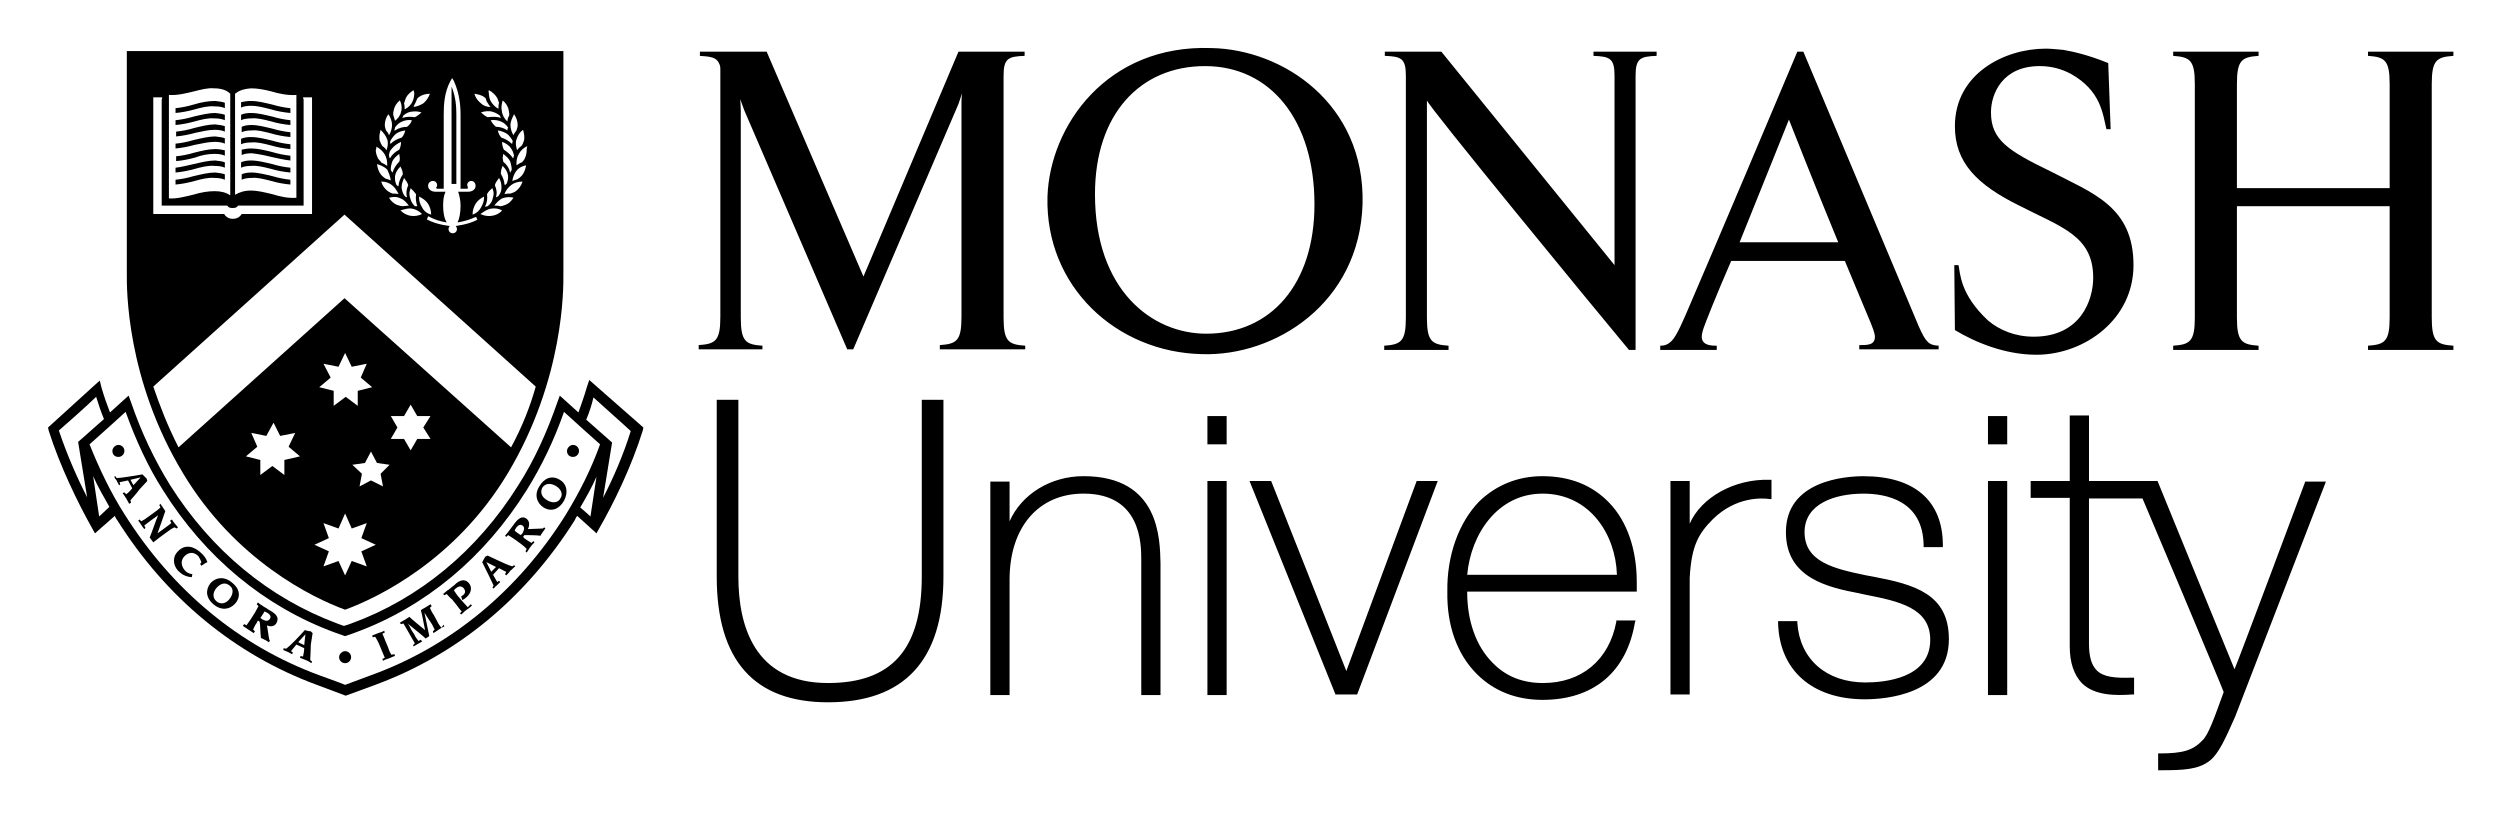 <svg xmlns="http://www.w3.org/2000/svg" role="img" viewBox="-7.99 54.51 415.74 135.99"><title>Monash University logo</title><style>svg {enable-background:new 0 0 400 245}</style><path d="M67.9 73.6c0-1.4-.1-3-.8-4.7v16.2h.8V73.6zm-30.8 5.1c1 .3 2.1.5 3.2.6v-.8c-1-.1-2-.3-3-.6-1.3-.3-2.4-.6-3.6-.6-.6 0-1.2.1-1.6.3v.9c.4-.2 1-.3 1.7-.3 1-.1 2.1.2 3.3.5m0 1.9c1 .2 2.1.5 3.2.6v-.8c-1-.1-2-.3-3-.6-1.2-.3-2.4-.6-3.5-.6-.6 0-1.2.1-1.6.2v.9c.4-.2.9-.3 1.7-.3.9.1 2 .3 3.2.6m0-3.9c1 .3 2.1.5 3.2.6v-.8c-1-.1-2-.3-3-.6-1.3-.3-2.4-.6-3.5-.6-.6 0-1.2.1-1.6.3v.9c.4-.2 1-.3 1.7-.3.9-.1 2 .2 3.2.5m0 5.9c1 .3 2.1.5 3.2.6v-.8c-1-.1-2-.3-3-.6-1.3-.3-2.4-.6-3.6-.6-.6 0-1.2.1-1.6.3v.9c.4-.2 1-.3 1.7-.3 1-.1 2.1.2 3.3.5m0 2c1 .3 2.1.5 3.2.6v-.8c-1-.1-2-.3-3-.6-1.3-.3-2.4-.6-3.5-.6-.6 0-1.2.1-1.6.3v.9c.4-.2 1-.3 1.7-.3.9-.1 2 .2 3.2.5m-9.4-10.4c.7 0 1.2.1 1.7.3v-.9c-.5-.2-1-.2-1.6-.3-1.1 0-2.3.3-3.6.6-1 .3-2 .5-3 .6v.8c1.1-.1 2.1-.3 3.2-.6s2.2-.6 3.3-.5m9.4.5c1 .3 2.1.5 3.2.6v-.8c-1-.1-2-.3-3-.6-1.3-.3-2.4-.6-3.6-.6-.6 0-1.2.1-1.6.3v.9c.4-.2 1-.3 1.7-.3 1-.1 2.1.2 3.3.5m-9.4 1.4c.7 0 1.3.1 1.7.3v-.9c-.5-.2-1-.2-1.6-.3-1.1 0-2.3.3-3.5.6-1 .3-2 .5-3 .6v.8c1.1-.1 2.1-.3 3.2-.6 1-.2 2.1-.5 3.2-.5m0-3.9c.7 0 1.3.1 1.7.3v-.9c-.5-.2-1-.2-1.6-.3-1.1 0-2.3.2-3.6.6-1 .3-2 .5-3 .6v.8c1.1-.1 2.1-.3 3.2-.6s2.2-.6 3.3-.5m0 11.9c.7 0 1.2.1 1.7.3v-.9c-.5-.2-1-.2-1.6-.3-1.1 0-2.3.3-3.6.6-1 .3-2 .5-3 .6v.8c1.1-.1 2.1-.3 3.2-.6s2.2-.6 3.3-.5m0-2c.7 0 1.3.1 1.7.3v-.9c-.5-.2-1-.2-1.6-.3-1.1 0-2.3.3-3.6.6-1 .2-2 .5-3 .6v.8c1.1-.1 2.1-.3 3.2-.6s2.2-.6 3.3-.5m0-4c.7 0 1.3.1 1.7.3v-.9c-.5-.2-1-.2-1.6-.3-1.1 0-2.3.3-3.6.6-1 .3-2 .5-3 .6v.8c1.1-.1 2.1-.3 3.2-.6 1.1-.2 2.2-.5 3.3-.5m0 2c.7 0 1.3.1 1.7.3v-.9c-.5-.1-1-.2-1.6-.2-1.1 0-2.3.3-3.5.6-1 .3-2 .5-3 .6v.8c1.1-.1 2.1-.3 3.2-.6 1-.4 2.1-.6 3.2-.6m9.4-7.4c1 .3 2.1.5 3.2.6v-.8c-1-.1-2-.3-3-.6-1.3-.3-2.4-.6-3.6-.6-.6 0-1.2.1-1.6.2v.9c.4-.2 1-.3 1.7-.3 1 0 2.1.3 3.3.6"/><path d="M85.7 100.3V63H13.1v37.2c0 2-.2 17.3 9.4 33.1 8.6 14.3 21.4 20.6 26.9 22.6 5.5-2 18.4-8.3 27-22.6 9.5-15.8 9.3-31.1 9.3-33m-6.1-20.9c0 .5-.1 1-.3 1.4-.1.3-.3.5-.5.7-.3.1-.6.3-.9.5v-.4c0-.5.1-1 .4-1.5.3-.6.8-1 1.4-1.3-.1.3-.1.4-.1.6m-5.9 9.8c.6-.1 1.3 0 1.8.3-.4.5-1 .8-1.7.9-.6.1-1.3 0-1.9-.3.6-.4 1.1-.8 1.8-.9m-3.1 1v-.1c0-.6.2-1.2.5-1.7s.8-.9 1.4-1.2v.2c0 .6-.2 1.1-.5 1.6-.3.6-.8 1-1.4 1.2m2.4-3.4c.2-.4.5-.7.9-1 .1.3.2.6.2.9 0 .3-.1.6-.2 1s-.4.8-.8 1.1c-.1 0-.3.1-.4.1v-.1c.3-.6.4-1.2.3-2m1.3-1.5c.1-.4.4-.8.7-1.2.3.5.4 1 .4 1.5v.2c0 .5-.2.9-.5 1.3-.1.1-.3.2-.4.2v-.1c.2-.6.1-1.2-.2-1.9m1-1.9c0-.4.1-.9.3-1.3.5.5.8 1 .9 1.6v.4c0 .3-.1.6-.2.9l-.3.3s0-.1-.1-.1c0-.5-.2-1.1-.6-1.8m.4-2c0-.2-.1-.4-.1-.6 0-.2.1-.5.1-.7.5.4 1 .8 1.2 1.4.1.4.2.8.2 1.1v.2c-.1.1-.2.3-.2.4 0 0-.1 0-.1-.1-.1-.6-.5-1.2-1.1-1.7m.1-2c-.2-.4-.3-.9-.3-1.3.6.2 1.2.6 1.5 1.1.3.4.4.8.5 1.2-.1.1-.1.3-.1.4h-.1c-.4-.6-.9-1-1.5-1.4m1.4-1h-.1c-.5-.5-1.1-.8-1.7-1-.3-.3-.5-.7-.6-1.2.6.1 1.2.3 1.7.7.3.3.6.7.8 1.1-.1.1-.1.3-.1.4m-.8-2.2c-.6-.4-1.2-.6-1.9-.6-.4-.3-.6-.6-.9-1.1.7-.1 1.3 0 1.9.3.4.2.7.5 1 .9-.1.2-.1.3-.1.5.1 0 0 0 0 0m-1.2 12.6c-.3-.1-.7-.1-1-.1.4-.5.8-.9 1.3-1.2.6-.2 1.3-.3 1.9-.1-.4.6-.8 1-1.4 1.2-.3.1-.5.2-.8.2m1.7-2.1c-.3 0-.7 0-1 .1.2-.6.6-1.1 1.1-1.5.5-.4 1.2-.6 1.9-.6-.2.7-.6 1.2-1.1 1.6-.3.2-.6.3-.9.4m1.9-3c-.2.2-.4.4-.7.6l-.9.3c.1-.6.3-1.2.7-1.7.4-.5 1-.8 1.6-.9-.1.6-.3 1.2-.7 1.7m.4-6.4c0 .2 0 .5-.1.7-.1.3-.2.6-.4.8-.3.2-.5.4-.7.7-.1-.4-.2-.7-.2-1.1 0-.2 0-.5.1-.7.2-.6.5-1.2 1.1-1.6.1.4.2.8.2 1.2m-2.3-2c0-.6.3-1.2.6-1.8.4.6.6 1.2.6 1.8 0 .3-.1.6-.2.9-.2.3-.4.5-.5.8-.3-.5-.5-1.1-.5-1.7zm-1.3-4.1c.5.4.9 1 1 1.6 0 .2.1.4.1.7v.2c-.2.3-.3.7-.3 1-.5-.4-.8-1-.9-1.5 0-.2-.1-.5-.1-.7 0-.5.1-.9.2-1.3m-.3 2.9s-.1 0 0 0c-.7-.2-1.4-.2-2.2-.1-.4-.2-.8-.5-1.1-.8.6-.2 1.3-.3 1.9-.1.4.1.8.3 1.2.6.1.1.1.2.2.4m-2-4.6c.6.3 1.1.8 1.4 1.3.1.3.2.5.3.8-.1.3-.1.7-.1 1-.6-.3-1-.8-1.3-1.3-.2-.4-.3-.9-.3-1.4-.1-.1 0-.3 0-.4m-.7 1.2l.2.2c.1.3.1.5.3.7.1.2.3.5.5.7-.6 0-1.2-.2-1.6-.6-.5-.4-.9-.9-1.1-1.6.6.1 1.2.2 1.7.6M64 84.6c.4 0 .7.3.7.7 0 .1 0 .2-.1.3-.1.1-.1.3.2.3h1V73.6c0-1.7.1-3.7 1.1-5.6l.3-.5.3.5c.9 2 1.1 4 1.1 5.6v12.3h1c.3 0 .2-.1.2-.3 0-.1-.1-.2-.1-.3 0-.4.3-.7.7-.7.4 0 .7.4.7.8 0 .5-.4 1-1.3 1h-1.6c.2.6.4 1.4.4 2.3 0 1.2-.2 2.2-.5 2.8 1.2-.2 2.1-.5 3-.9h.1l.2.5h-.1c-.8.4-1.5.6-2.4.8 0 0-.7.1-1.1.2.1.1.2.3.2.5 0 .4-.3.7-.7.7-.4 0-.7-.3-.7-.7 0-.2.1-.4.2-.5-.5-.1-1.2-.2-1.2-.2-.9-.2-1.6-.4-2.4-.8L63 91l.2-.5h.1c.9.5 1.8.8 3 1-.4-.6-.6-1.6-.6-2.8 0-.9.1-1.7.4-2.3h-1.6c-.9 0-1.3-.5-1.3-1s.4-.8.8-.8m-2.6 4.2c0 .1 0 .1 0 0H61c-.3-.3-.6-.7-.7-1.1-.1-.3-.2-.6-.2-1 0-.3.1-.6.2-.9.3.3.6.6.9 1-.1.8 0 1.4.2 2m-1.7-13.2c-.7 0-1.4.2-2 .6h-.1c0-.2.1-.3.1-.5.3-.4.6-.7 1-.9.6-.3 1.2-.4 1.8-.3-.1.4-.4.8-.8 1.1m0 11.7s-.1.1 0 0c-.2 0-.3-.1-.4-.2-.3-.4-.4-.8-.5-1.3v-.2c0-.5.2-1 .4-1.5.3.4.6.8.7 1.2-.3.7-.4 1.3-.2 2m-2-3.5c.1-.6.4-1.1.9-1.6.2.4.4.8.4 1.3-.4.6-.7 1.3-.7 1.9l-.1.1-.3-.3c-.1-.3-.2-.6-.2-.9v-.5m-.4-.6s-.1 0 0 0c-.1-.1-.2-.2-.3-.4v-.2c0-.4.1-.8.2-1.1.2-.6.7-1 1.2-1.4 0 .2.1.5.1.7 0 .2 0 .4-.1.6-.5.5-.9 1.1-1.1 1.8m.4-6.3c.4-.4 1-.6 1.7-.7-.1.5-.3.9-.6 1.2-.7.2-1.3.5-1.8 1h-.1V78c.2-.4.5-.8.8-1.1m-.5 2.3c.4-.5.9-.8 1.5-1.1 0 .5-.1.9-.3 1.3-.6.3-1.2.8-1.5 1.4h-.1c0-.1-.1-.3-.1-.4 0-.5.2-.9.5-1.2m-.2 5.3c-.3-.1-.5-.2-.9-.3-.3-.2-.5-.4-.7-.6-.4-.5-.6-1.1-.7-1.8.7.2 1.3.5 1.7.9.3.6.5 1.2.6 1.8m.2.8c.5.4.8.9 1.1 1.5-.3-.1-.7-.1-1-.1-.3-.1-.5-.2-.8-.4-.5-.4-.9-.9-1.1-1.6.7 0 1.3.2 1.8.6m1.4 2.2c.6.2 1 .7 1.4 1.2-.3 0-.7.1-1 .1-.3 0-.6-.1-.9-.2-.6-.2-1.1-.7-1.4-1.2.7-.2 1.3-.2 1.9.1m1.9 1.7c.6.1 1.2.4 1.7.9-.6.3-1.3.4-1.9.3-.6-.1-1.2-.4-1.7-.9.7-.2 1.3-.4 1.9-.3m1.7-.2c-.3-.5-.5-1-.5-1.6v-.2c.6.3 1.1.6 1.5 1.2.3.5.5 1.1.5 1.7v.1c-.7-.2-1.2-.6-1.5-1.2m-1.1-17.4c.1-.2.2-.5.3-.7l.2-.2c.5-.4 1.2-.6 1.9-.6-.2.6-.6 1.2-1.1 1.6-.5.3-1 .5-1.6.6 0-.2.2-.5.3-.7zm-1.6-.8c.3-.6.8-1 1.3-1.3 0 .2.1.3.1.5 0 .5-.1 1-.3 1.4-.2.5-.7 1-1.3 1.3 0-.3 0-.7-.1-1l.3-.9m-.4 2.9c.4-.3.7-.5 1.2-.6.6-.1 1.2-.1 1.8.1-.3.3-.7.6-1.1.8-.7-.1-1.4-.1-2 .1h-.1c.1-.2.2-.3.2-.4m-1.6-.9c.1-.6.5-1.2 1-1.6.2.4.3.8.3 1.2 0 .2 0 .5-.1.7-.1.6-.5 1.1-1 1.5-.1-.3-.2-.7-.3-1v-.2c0-.1 0-.3.1-.6M56 75.3c0-.6.2-1.3.6-1.8.4.6.6 1.2.6 1.8 0 .6-.2 1.2-.5 1.7-.1-.3-.3-.6-.5-.8-.1-.3-.2-.6-.2-.9zm-.7.8c.5.5.9 1 1.1 1.6.1.2.1.5.1.7 0 .4-.1.7-.2 1.1-.2-.3-.4-.5-.7-.7-.2-.3-.3-.5-.4-.8-.1-.2-.1-.5-.1-.7 0-.4.1-.8.2-1.2m-.7 2.8c.6.3 1.1.8 1.4 1.3.2.4.4.9.4 1.5v.4c-.3-.2-.6-.4-.9-.5-.2-.2-.4-.5-.6-.7-.2-.4-.4-.9-.4-1.4.1-.3.1-.4.1-.6m-23.5-8.2v-.6c.5-.4 1.2-.8 2.7-.9 1 0 2.1.2 3.3.5 1.3.4 2.8.7 4.2.6V87.4c-1.4.1-2.7-.2-4-.6-1.3-.3-2.4-.6-3.6-.6-1.1 0-1.9.3-2.6.7V70.7zm-11 0v-.4c1.5.1 2.9-.3 4.2-.6 1.2-.3 2.3-.6 3.3-.5 1.4 0 2.2.4 2.7.9V87c-.7-.5-1.6-.7-2.6-.7-1.1 0-2.3.2-3.6.6-1.3.3-2.7.7-4 .6V70.7m-2.6 0H19l-.1.4v17.6h10.9c.2.3.4.4.9.4s.7-.1.9-.4h10.9V71.2v-.1l-.1-.4h1.5v19.4H32.2c-.3.5-.8.8-1.5.8s-1.2-.4-1.4-.8H17.5V70.7zM39.3 131v2.5l-2-1.5-2 1.5V131l-2.4-.6 1.9-1.6-1-2.3 2.5.5 1.2-2.2 1.1 2.2 2.5-.5-1.1 2.3 1.9 1.6-2.6.6zM53 148.7l-2.5-.9-1.1 2.4-1.1-2.4-2.5.9.9-2.5-2.4-1.1 2.4-1.1-.9-2.5 2.5.9 1.1-2.5 1.1 2.5 2.5-.9-.9 2.5 2.4 1.1-2.4 1.1.9 2.5zM45.8 115l2.5.5 1.1-2.3 1.1 2.3 2.5-.5-1 2.3 1.9 1.6-2.4.6v2.5l-2-1.5-2 1.5v-2.5l-2.4-.6 1.9-1.6-1.2-2.3zm9.9 20.4l-2-1-1.9 1 .4-2.1-1.6-1.5 2.1-.3 1-1.9 1 1.9 2.1.3-1.5 1.5.4 2.1zm7.9-7.9h-2.2l-1.1 1.9-1.1-1.9H57l1.1-1.9-1.1-1.9h2.2l1.1-1.9 1.1 1.9h2.2l-1.2 1.9 1.2 1.9zm13.4 1.4l-27.7-24.8-27.6 24.8c-1.8-3.5-3.1-6.9-4.2-10.1l31.8-28.6 31.8 28.6c-.9 3.2-2.2 6.6-4.1 10.1"/><path d="M90 117.7l-.4 1.2c-.4 1.4-.9 2.8-1.4 4.2l-3.1-2.8-.4 1.1c-1.7 4.9-3.8 9.6-6.5 13.8-6.8 10.9-16.5 18.9-27.8 23 0 0-.8.3-1.2.4-.3-.1-1.1-.4-1.1-.4-11.3-4.2-20.9-12.1-27.8-23-2.6-4.2-4.8-8.8-6.5-13.8l-.4-1.1-.9.8-2.2 2c-.5-1.3-1-2.7-1.4-4.1l-.3-1.2-.9.8-7.7 7 .1.5c1.9 6 4.9 12.1 7.2 16.2l.5.9 3.3-2.9c.1.2.2.5.4.7 8.1 12.9 19.6 22.4 33.2 27.4l4.8 1.8 4.9-1.8c13.6-5 25-14.4 33.2-27.4.1-.2.2-.5.4-.7l3.2 2.9.5-.9c2.3-4 5.3-10.1 7.2-16.2l.1-.5-9-7.9zm-88.2 8.4c.6-.5 5-4.4 6.2-5.6.4 1.3.8 2.5 1.3 3.7L5 128l1.5 9.2c-1.7-3.3-3.4-7.2-4.7-11.1m6.7 14.3l-1-6.7c.8 1.8 1.8 3.5 2.7 5.1-.6.6-1.3 1.2-1.7 1.6m81.7 0c-.4-.4-1-.9-1.7-1.5 1-1.7 1.9-3.3 2.7-5.1l-1 6.6zm-4.1-.3C78.2 152.7 67 162 53.7 166.8c0 0-3.8 1.4-4.3 1.6-.4-.2-4.3-1.6-4.3-1.6-13.3-4.9-24.4-14.1-32.4-26.8-2.3-3.6-4.2-7.6-5.8-11.6.7-.6 4.8-4.3 6-5.4 1.7 4.7 3.7 9.1 6.2 13 7 11.2 16.9 19.4 28.6 23.7l1.7.6 1.7-.6c11.7-4.3 21.5-12.5 28.5-23.7 2.5-4 4.6-8.4 6.2-13 1.2 1.1 5.3 4.8 6 5.4-1.5 4.2-3.5 8.1-5.7 11.7m6.2-2.8l1.5-9.2-4.3-3.8c.5-1.2.9-2.4 1.2-3.7 1.3 1.2 5.6 5 6.2 5.6-1.2 3.9-2.9 7.8-4.6 11.1"/><path d="M15.2 135.9l1.3-1.4-.1-.4-.7-.7c-1.3.2-3.4.6-4.3.6l-.2-.3-.2.1c.1.2.2.4.4.6.1.3.3.5.4.8l.2-.1-.1-.4 1.4-.3.7 1.3c-.2.3-.7.8-1 1l-.3-.3-.3.1.6.9c.2.3.3.6.5.9l.3-.2-.1-.4c.1-.1 1-1.1 1.5-1.8m-1.5-1.6l1.7-.4-1.2 1.3-.5-.9zm7.7 8.1l.2-.2c-.2-.2-.3-.4-.5-.6-.2-.2-.3-.4-.5-.7l-.3.2.2.4c-.6.5-2.3 1.7-2.3 1.7.4-1.1.9-2.5 1.3-3.7-.1-.2-.3-.4-.4-.6-.1-.2-.3-.4-.4-.6l-.2.2.2.4c-.3.3-.6.5-1 .8l-1.1.8c-.4.3-.7.5-1.1.7l-.3-.3-.2.2c.2.2.3.4.5.7.1.2.3.4.5.7l.2-.2-.2-.4c.6-.5 1.6-1.2 2.3-1.7-.5 1.2-.9 2.5-1.4 3.7.1.1.2.3.3.4.1.1.2.3.3.4.4-.3.8-.6 1.3-1l1.1-.8c.4-.3.7-.5 1.1-.7l.4.2zm.3 3.7c-1.1 1-.9 2.4-.1 3.3.6.6 1.2 1 2.3 1.1l.1-.5c-.6-.1-1-.3-1.3-.7-.6-.7-.7-1.7.1-2.4.8-.7 1.6-.5 2.2.1.2.3.4.7.5 1l-.2.3.2.3c.3-.2.7-.5 1-.6-.2-.6-.5-1-.9-1.4-1.3-1.3-2.8-1.6-3.9-.5m8.9 5.3c-1.3-1.1-2.7-.9-3.6.1-.9 1.2-.7 2.5.5 3.5 1.3 1.1 2.7.9 3.6-.1 1-1.1.8-2.5-.5-3.5m-.4 2.7c-.6.8-1.5 1-2.2.4-.7-.6-.6-1.5 0-2.2.7-.8 1.5-1 2.2-.4.7.5.6 1.4 0 2.2m7 2.1c-.3-.2-.6-.3-.8-.5-.3-.2-.6-.3-.8-.5-.2-.1-.5-.3-.7-.5l-.2.3.3.3c-.2.4-.4.7-.6 1.1l-.7 1.1c-.3.4-.5.7-.7 1l-.4-.2-.2.3.9.6.9.6.2-.3-.3-.3c.2-.4.3-.7.6-1.1l.2-.4.3.2c.1.7.1 1.8.2 2.7.4.2.9.4 1.3.7l.2-.2-.1-.2c-.1-.3-.3-2-.4-2.4.6.3 1.3.2 1.6-.4.3-.6.3-1.2-.8-1.9m-.3 1.2c-.3.5-.7.4-1.3.1-.1-.1-.2-.2-.3-.2l.2-.3c.2-.3.4-.6.5-.8.2.1.3.1.6.3.4.3.5.6.3.9m7.1 2.4l-.3-.3c-.3 0-.6-.1-1-.2-.9 1-2.3 2.5-3.1 3.1l-.4-.1-.1.3c.2.1.5.2.7.3.3.1.5.3.8.4l.1-.3-.3-.2.9-1.1 1.3.6c0 .4-.1 1-.2 1.4l-.4-.1-.1.3c.3.1.7.3 1 .4.3.1.6.3.9.5l.1-.3-.3-.2c0-.4.1-1.7.1-2.6l.3-1.9zm-1.4 2l-1-.5 1.2-1.3-.2 1.8zm14.5 1.6c-.2-.3-.4-.7-.5-1.1l-.5-1.2c-.2-.5-.3-.8-.5-1.2l.4-.2-.1-.3c-.3.2-.7.3-1 .4-.3.1-.7.3-1 .4l.1.3.4-.1c.2.3.4.7.6 1.1l.5 1.2c.2.4.3.8.5 1.2l-.4.2.1.3c.3-.2.7-.3 1-.4.3-.1.6-.3 1-.4l-.1-.3-.5.1zm8.3-4.5c-.2-.3-.5-.6-.7-1.1l-.6-1.1c-.3-.4-.4-.7-.6-1.1l.3-.3-.2-.3c-.3.2-.5.3-.8.5-.3.2-.6.3-.8.5.2.6.6 2.9.7 3.3-.5-.4-2.2-1.8-2.6-2.2-.3.2-.5.3-.8.5-.3.2-.6.3-.8.5l.2.2.4-.1.3.5c.3.5 1.3 2.3 1.6 2.8l-.3.3.1.2c.2-.1.5-.3.7-.4.2-.1.5-.3.7-.4l-.2-.3-.4.2c-.2-.3-.5-.6-.7-1.1l-.4-.6c-.3-.6-.5-1-.7-1.2 1.7 1.4 2.6 2.1 3 2.5l.6-.4-.8-3.9c.1.2.4.6.7 1.1l.4.6c.3.4.4.8.6 1.1l-.3.3.1.3.9-.6c.3-.2.6-.4.9-.5l-.1-.3-.4.5zm4.4-3.4c-.3-.3-.5-.6-.9-1l-.6-.7c-.3-.3-.5-.7-.8-1.1.1-.1.2-.3.4-.4.5-.4.9-.3 1.2 0 .3.4.4.8-.1 1.2-.1.1-.2.1-.3.2l.2.6c.2-.1.4-.2.6-.4 1-.8 1-1.8.5-2.4-.5-.6-1.2-.7-2.1 0-.2.2-.4.4-.7.6-.3.2-.5.5-.8.6-.2.2-.5.4-.7.6l.2.2.4-.2c.3.3.5.6.9.9l.8 1c.3.4.5.7.8 1l-.3.3.2.2c.3-.2.5-.5.8-.7.3-.2.6-.4 1-.8l-.2-.2-.5.5zm7.4-6.8c-.4-.1-1.6-.6-2.4-1l-1.7-.8-.4.2c-.2.3-.3.6-.5.9.6 1.2 1.5 3 1.9 3.9l-.2.3.2.2c.2-.2.3-.4.5-.5l.6-.6-.2-.2-.3.2-.7-1.2 1-1.1c.4.2.9.5 1.2.6l-.2.4.2.2c.3-.3.5-.5.7-.8.3-.2.5-.5.8-.7l-.2-.2-.3.2zm-3.5.9l-.8-1.6 1.6.8-.8.8zm8.6-7.2c-.3 0-2 .1-2.5.1.3-.6.3-1.3-.2-1.7-.5-.4-1.1-.4-1.9.6-.2.3-.4.5-.6.8-.2.3-.4.5-.6.8-.2.2-.3.4-.5.6l.2.2.3-.3c.3.2.7.4 1.1.7l1.1.8c.4.3.6.5.9.8l-.2.4.2.2.6-.9c.2-.3.4-.5.7-.8l-.2-.2-.3.3c-.3-.2-.7-.4-1.1-.7l-.3-.3.2-.3c.7 0 1.8 0 2.7.1.2-.4.5-.8.8-1.2l-.2-.2-.2.2zm-3.4.8l-.3.3-.3-.2c-.3-.2-.6-.4-.7-.6.1-.2.2-.3.3-.5.3-.4.7-.5 1-.3.4.3.3.7 0 1.3m6.2-8.9c-1.3-.8-2.6-.3-3.4 1.1-.9 1.4-.4 2.8.7 3.5 1.3.8 2.6.3 3.4-1.1.8-1.5.4-2.9-.7-3.5m.1 3.1c-.4.8-1.4.8-2.2.3-.9-.5-1.2-1.3-.8-2.1.5-.7 1.3-.8 2.2-.3.9.5 1.3 1.4.8 2.1m-35.8 25.4c-.5 0-1 .5-1 1 0 .6.5 1 1 1 .6 0 1-.5 1-1 0-.6-.5-1-1-1m-37.7-32.3c.6 0 1-.5 1-1 0-.6-.5-1-1-1s-1 .5-1 1c0 .6.4 1 1 1m75.6 0c.6 0 1-.5 1-1 0-.6-.5-1-1-1s-1 .5-1 1c0 .6.4 1 1 1m58-9.5v29.4c0 12.1-5 17.7-15.6 17.7-12.3 0-14.9-9.6-14.9-17.7V121h-3.6v29.4c0 13.9 6.2 20.9 18.5 20.9 12.7 0 19.2-7 19.2-20.9V121h-3.6zm26.9 12.7c-5.5 0-10.3 3-12.3 7.5v-6.6h-3.2v35.5h3.2v-19.2c0-8.7 4.8-14.3 12.3-14.3 9.6 0 9.6 8.4 9.6 11.1v22.4h3.2v-21.9c-.1-4-.1-14.5-12.8-14.5m20.6.8v35.6h3.2v-35.6h-.3zm0-10.8v4.7h3.2v-4.7h-.3zm34.8 10.8s-11.3 30.5-11.7 31.6c-.4-1.1-12.5-31.6-12.5-31.6h-3.6l14.3 35.5h3.6l13.4-35.5h-3.5zm20.9-.8c-4.1 0-7.7 1.5-10.5 4.2-3.4 3.5-5.4 9-5.3 15-.1 5.6 1.6 10.4 4.9 13.7 2.8 2.8 6.5 4.3 10.9 4.3 8.5 0 14-4.6 15.4-12.9l.1-.3h-3.2v.2c-1.2 6.4-5.8 10.2-12.2 10.2-3.4 0-6.2-1.1-8.4-3.4-2.7-2.7-4.2-6.9-4.2-11.7v-.1h28.2v-.3-1.3c0-5.4-1.6-10.1-4.6-13.2-2.8-2.9-6.5-4.4-11.1-4.4m0 2.9c7.9 0 12.2 6.8 12.4 13.5H236c.6-6.8 5.1-13.5 12.5-13.5m24.5 5v-7.1h-3.2V170h3.2v-19.4c.3-5.3 1.4-7.3 3.9-9.8 3.8-3.7 8.1-3.5 9.4-3.3h.3v-3.2h-.3c-5.8-.2-11.4 2.9-13.3 7.3m30.5 8.8l-1.1-.2c-5.3-1.1-10.3-2.2-10.3-7.2 0-4.7 5-6.4 9.8-6.4 3.7 0 9.9 1.1 10 8.6v.3h3.2v-.3c0-7.4-4.7-11.5-13.2-11.5-3 0-12.9.7-12.9 9.3 0 7.7 7.1 9.2 12.3 10.2l.9.2c5.6 1.1 10.8 2.2 10.8 7.5 0 6.4-7.5 7.1-10.8 7.1-6.5 0-10.9-3.9-11.3-9.9v-.3h-3.2v.3c.2 7.9 5.7 12.7 14.4 12.7 3.3 0 14-.7 14-10 0-7.5-5.7-9.1-12.6-10.4m19.1-15.9v35.6h3.2v-35.6h-.3zm52.8 0s-11.2 30-11.8 31.3c-.6-1.4-12.8-31.3-12.8-31.3h-11.4v-10.9H336.2v10.9h-6.5v2.8h6.5V162c0 2.7.7 4.7 2 6.1 2.1 2.1 5.6 2.1 8.4 1.9h.3v-2.8h-.3c-2.9.1-4.8-.1-5.9-1.2-.9-.9-1.3-2.3-1.3-4.5v-24.1h8.9c.2.4 13.5 32 13.5 32.2-1.6 4.4-2.5 7-3.5 8-1.6 1.7-3.3 2.2-7.1 2.2h-.3v2.8h.3c3.9 0 6.4-.1 8.3-1.6 1.5-1.2 2.6-3.7 4.2-7.3l15.1-39.1h-3.4zm-52.8-10.8v4.7h3.2v-4.7h-.3zm-130.7-10.3c-14.2-.3-26.1-11.2-25.7-26.2.4-11.8 9.9-25.3 27.2-24.7 12 .2 25.6 9.3 25.2 25.9-.5 16.6-14.6 25.4-26.7 25m.5-47.9c-10.8 0-18.3 8-18.3 21.3 0 16 9.5 23.2 18.5 23.2 10.8 0 18-8.3 18-21.5 0-14-7.3-23-18.2-23M400 63.8v-.7h-14.2v.7c2.8.2 3.6.7 3.6 4.7v17.3H364V68.5c0-4 .8-4.5 3.6-4.7v-.7h-14.2v.7c2.8.2 3.6.7 3.6 4.7v38.8c0 4-.8 4.5-3.6 4.7v.7h14.2v-.7c-2.8-.2-3.6-.7-3.6-4.7V88.8h25.4v18.5c0 4-.8 4.5-3.6 4.7v.7H400v-.7c-2.8-.2-3.6-.7-3.6-4.7V68.5c0-4 .8-4.5 3.6-4.7m-177.7-.7v.7c2.7.1 3.5.4 3.5 3.3v40.2c0 4-.8 4.5-3.6 4.7v.7h10.7v-.7c-2.8-.2-3.6-.7-3.6-4.7V71.2c0 .7 27.6 34.3 33.6 41.5h1.1V67.1c0-2.9.8-3.2 3.5-3.3v-.7H257v.7c2.7.1 3.5.4 3.5 3.3v31.5l-28.8-35.5h-9.4zm69.6 0h-1c-2.5 6-14.1 33.4-18.2 42.9-.7 1.6-1.8 4.3-2.7 5.2-.7.7-1.3.8-1.9.8v.7h9.4v-.7c-.8 0-2.4 0-2.5-1.4 0-.4.1-.9.3-1.5.3-.9 2.2-5.7 4.6-11.2h18.9c1.9 4.6 3.6 8.6 4.3 10.3.2.5.7 1.7.7 2.3 0 1.4-1.2 1.4-2.6 1.4v.7h13.2v-.6c-1.6-.1-2.1-.5-3.3-3.2l-19.2-45.7zm-10.6 31.7c3.2-7.9 8.2-20.4 8.2-20.4s4.4 11.2 8.2 20.4h-16.4zM108.4 63.1v.7c1.5.1 2.4.2 2.9.8.2.2.3.5.4.7.1.3.1.5.1.8v41.1c0 4-.8 4.5-3.6 4.7v.7h10.6v-.6c-2.8-.2-3.6-.7-3.6-4.7V72.9c0-.7-.1-1.9-.1-1.9l.7 1.9 17.1 39.7h1l17.5-40.8.6-1.8s-.1.8-.1 1.5v35.7c0 4-.8 4.5-3.6 4.7v.7h14.2v-.6c-2.8-.2-3.6-.7-3.6-4.7V67.1c0-2.9.8-3.2 3.5-3.3v-.7h-11l-15.8 37.4-16.1-37.4h-11.1zm208.7 46.3c3.3 2 8.3 4.1 13.5 4.1h.3c7.7-.1 15.9-5.8 15.9-14.9 0-9.8-6.9-12-13.8-15.6-7-3.4-9.9-5.2-9.9-9.8 0-3.1 1.9-7.7 8.1-7.7 2 0 3.7.5 5.2 1.3 5 2.8 5.3 6.7 5.9 9.2h.7l-.4-11c-3.2-1.3-5.7-1.9-7.5-2.2-1.1-.1-2.1-.2-2.9-.2-6.9 0-15.1 4.2-15.1 12.9 0 6 3.6 9.7 10.7 13.2 7 3.6 12.3 5 12.3 12 0 3.6-2 9.8-9.9 9.8-3.1 0-5.7-1.1-7.6-2.7-4.7-4.4-4.6-7.9-4.9-9.2h-.7l.1 10.8"/></svg>